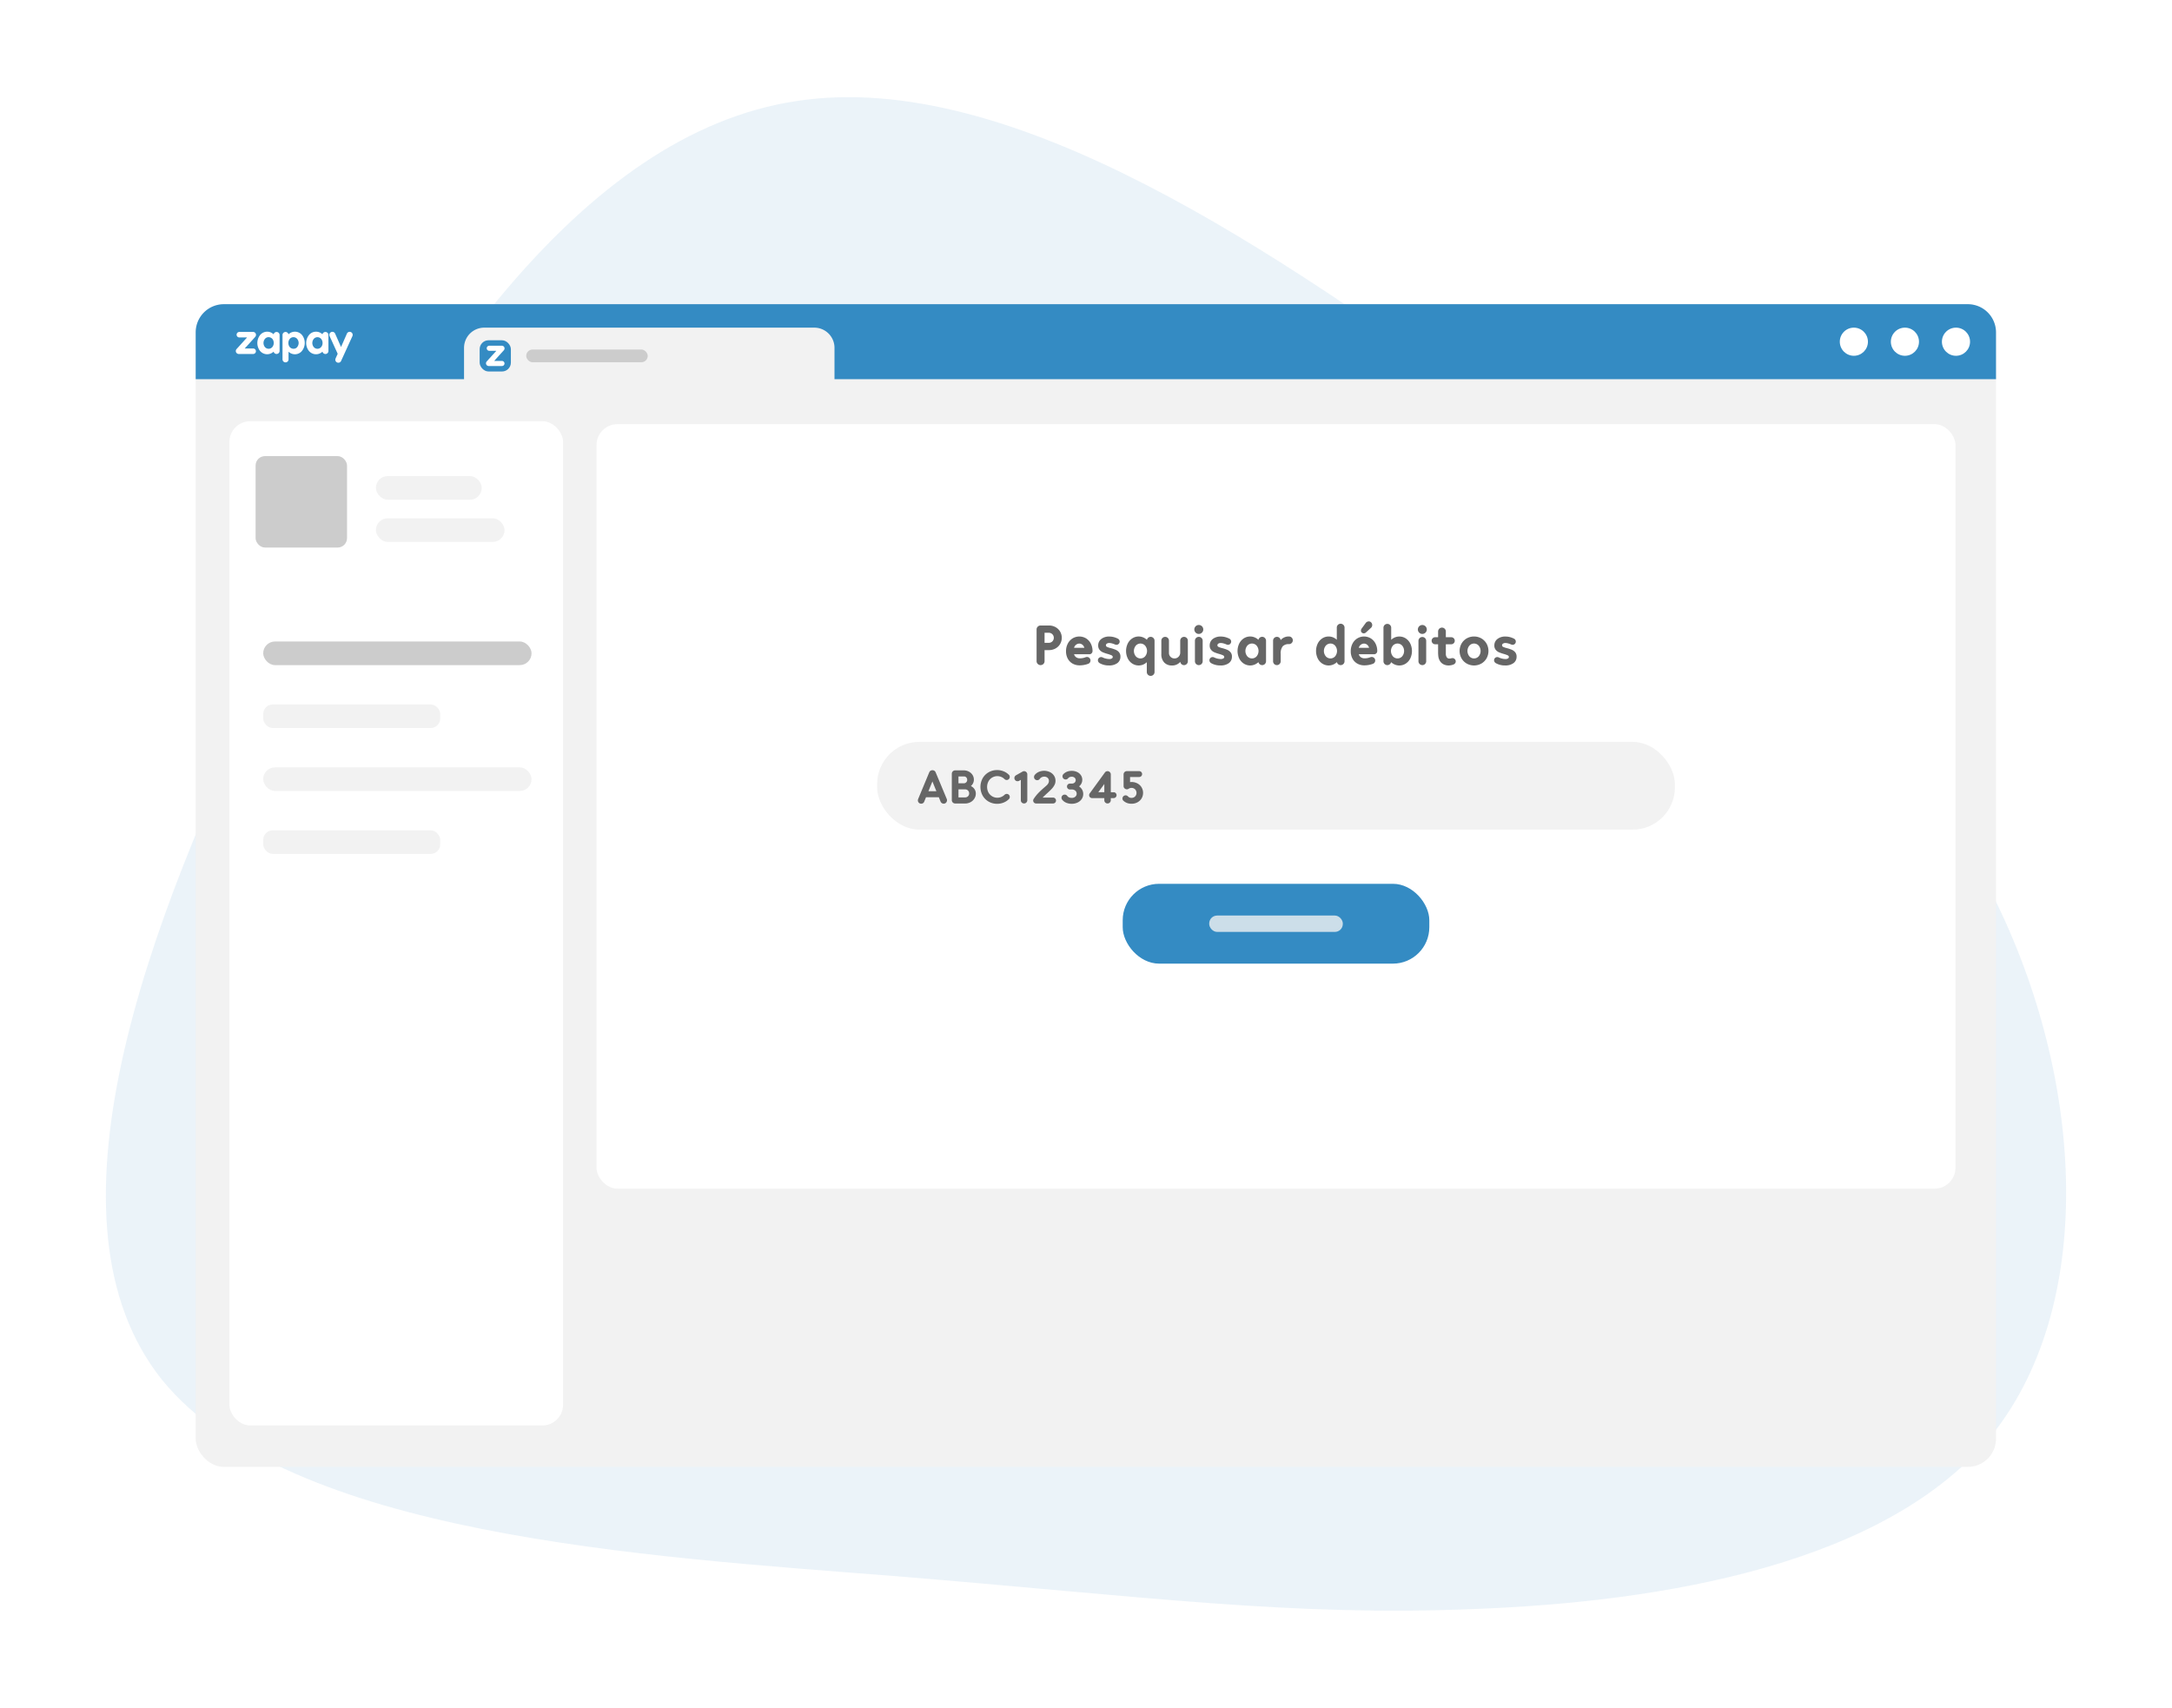 <svg xmlns="http://www.w3.org/2000/svg" width="468" height="368"><defs><style>.cls-1{fill:#fff}.cls-3{fill:#f2f2f2}.cls-4{fill:#348BC3}.cls-5{fill:#ccc}.cls-7{fill:#FFF}.cls-8{fill:#666}</style></defs><g id="ilustration_step_01" transform="translate(-1496.791 -1076.36)"><path id="Rectangle_664" d="M0 0h468v368H0z" class="cls-1" transform="translate(1496.791 1076.36)"/><g id="Group_553"><path id="Path_5225" fill="#348BC3" d="M1819.872 1165.327c47.232 34.485 84.872 63.1 105.431 102.236 20.434 39.4 23.632 88.929.93 117.708-22.858 28.382-71.741 36.277-111.722 37.793-39.7 1.65-71.033-2.687-124.723-7.076-54.1-4.26-130.831-8.705-158.138-42.368-26.9-33.792-4.374-96.8 24.662-155.415 29.44-58.741 65.389-113.084 112.119-120.075 46.449-7.124 103.804 32.841 151.441 67.197z" opacity=".1"/><rect id="Rectangle_665" width="387.911" height="250.526" class="cls-3" rx="6.061" transform="translate(1538.958 1141.91)"/><path id="Rectangle_666" d="M6.061 0H381.85a6.061 6.061 0 0 1 6.061 6.061v10.1H0v-10.1A6.061 6.061 0 0 1 6.061 0z" class="cls-4" transform="translate(1538.958 1141.91)"/><rect id="Rectangle_667" width="71.888" height="216.382" class="cls-1" rx="4.452" transform="translate(1546.228 1167.128)"/><rect id="Rectangle_668" width="22.808" height="5.091" class="cls-3" rx="2.546" transform="translate(1577.789 1178.947)"/><rect id="Rectangle_669" width="27.717" height="5.091" class="cls-3" rx="2.546" transform="translate(1577.789 1188.039)"/><rect id="Rectangle_670" width="57.821" height="5.091" class="cls-3" rx="2.546" transform="translate(1553.503 1241.708)"/><rect id="Rectangle_671" width="38.144" height="5.091" class="cls-3" rx="2.068" transform="translate(1553.503 1255.269)"/><rect id="Rectangle_672" width="38.144" height="5.091" class="cls-3" rx="2.068" transform="translate(1553.503 1228.147)"/><rect id="Rectangle_673" width="57.821" height="5.091" class="cls-5" rx="2.546" transform="translate(1553.503 1214.586)"/><rect id="Rectangle_674" width="292.812" height="164.732" class="cls-1" rx="4.508" transform="translate(1625.326 1167.755)"/><rect id="Rectangle_675" width="66.066" height="17.201" class="cls-4" rx="7.845" transform="translate(1738.699 1266.8)"/><rect id="Rectangle_676" width="28.79" height="3.528" fill="#f2f2f2" opacity=".8" rx="1.709" transform="translate(1757.337 1273.637)"/><rect id="Rectangle_677" width="171.893" height="18.911" class="cls-3" rx="9.106" transform="translate(1685.785 1236.216)"/><path id="Path_5226" d="M1672.251 1146.961h-71.121a4.351 4.351 0 0 0-4.352 4.351v7.815h79.822v-7.815a4.352 4.352 0 0 0-4.349-4.351z" class="cls-3"/><rect id="Rectangle_678" width="26.181" height="2.744" class="cls-5" rx="1.372" transform="translate(1610.176 1151.672)"/><rect id="Rectangle_679" width="6.728" height="6.728" class="cls-4" rx="1.916" transform="translate(1600.142 1149.68)"/><rect id="Rectangle_680" width="19.699" height="19.699" class="cls-5" rx="2.02" transform="translate(1551.865 1174.644)"/><path id="Path_5227" d="M1603.275 1154.137h1.647a.546.546 0 1 1 .006 1.091h-2.792a.588.588 0 0 1-.448-1.009l1.971-2.179.064-.072c-.032-.035-.072-.018-.106-.018h-1.4a.545.545 0 0 1-.319-.992.553.553 0 0 1 .324-.1c.889 0 1.777-.005 2.666 0a.577.577 0 0 1 .619.6.637.637 0 0 1-.184.409q-.987 1.089-1.972 2.179c-.022.028-.041.054-.076.091z" class="cls-1"/><g id="Group_549"><path id="Path_5228" d="m1570.274 1151.132.325-.738.929-2.118a.658.658 0 0 1 .638-.414.65.65 0 0 1 .594.472.7.7 0 0 1-.053.5q-.723 1.578-1.441 3.157-.482 1.059-.966 2.116a.651.651 0 0 1-.956.308.643.643 0 0 1-.243-.809c.131-.305.27-.607.411-.906a.2.2 0 0 0 0-.2q-.84-1.831-1.675-3.666a.657.657 0 0 1 .228-.874.645.645 0 0 1 .94.3c.245.544.484 1.091.725 1.638z" class="cls-1"/><path id="Path_5229" d="M1549.523 1151.45h1.789a.593.593 0 1 1 .007 1.185c-.458.005-.916 0-1.373 0h-1.66a.64.64 0 0 1-.488-1.1l2.142-2.367c.023-.024.045-.049.07-.078-.035-.038-.079-.02-.116-.02h-1.523a.585.585 0 0 1-.576-.429.591.591 0 0 1 .23-.649.6.6 0 0 1 .352-.107c.965 0 1.931-.006 2.9 0a.627.627 0 0 1 .673.657.7.7 0 0 1-.2.444q-1.072 1.182-2.143 2.366z" class="cls-1"/><path id="Path_5230" d="M1561.991 1148.715a1.987 1.987 0 0 0-2.98-.375c-.018.016-.032.039-.063.035l-.017-.046a.651.651 0 0 0-1.266.241v5.222a.65.65 0 1 0 1.3 0v-1.64l.08.066a1.973 1.973 0 0 0 2.694-.108 2.763 2.763 0 0 0 .252-3.395zm-1.039 2.241a.992.992 0 0 1-.976.55 1.057 1.057 0 0 1-.96-.734 1.316 1.316 0 0 1-.088-.472 1.393 1.393 0 0 1 .2-.775 1.041 1.041 0 0 1 1.793 0 1.356 1.356 0 0 1 .031 1.431z" class="cls-1"/><path id="Path_5231" d="M1557.036 1148.565a.652.652 0 0 0-1.269-.231l-.024.051-.08-.067a1.979 1.979 0 0 0-2.8.2 2.794 2.794 0 0 0-.279 3.1 2 2 0 0 0 3.118.551c.012-.01.022-.027.052-.011a.662.662 0 0 0 .113.223.652.652 0 0 0 1.166-.4c.005-.391 0-.781 0-1.172.004-.748.005-1.496.003-2.244zm-1.506 2.492a1.042 1.042 0 0 1-1.666.073 1.409 1.409 0 0 1 0-1.73 1 1 0 0 1 1.027-.36 1.088 1.088 0 0 1 .826.815 1.179 1.179 0 0 1 .057.367 1.387 1.387 0 0 1-.244.835z" class="cls-1"/><path id="Path_5232" d="M1567.554 1148.519a.611.611 0 0 0-.367-.564.659.659 0 0 0-.919.433l-.077-.064a1.972 1.972 0 0 0-2.7.086 2.768 2.768 0 0 0-.315 3.318 1.991 1.991 0 0 0 3.045.45.4.4 0 0 1 .05-.034c.018.044.032.083.05.12a.652.652 0 0 0 .738.354.643.643 0 0 0 .5-.61q-.001-1.745-.005-3.489zm-1.525 2.571a1.042 1.042 0 0 1-1.69-.021 1.42 1.42 0 0 1-.006-1.6 1.044 1.044 0 0 1 1.727.012 1.329 1.329 0 0 1 .232.787 1.3 1.3 0 0 1-.263.822z" class="cls-1"/></g><g id="Group_550"><circle id="Ellipse_308" cx="3.031" cy="3.031" r="3.031" class="cls-7" transform="translate(1893.212 1146.961)"/><circle id="Ellipse_309" cx="3.031" cy="3.031" r="3.031" class="cls-7" transform="translate(1904.213 1146.961)"/><circle id="Ellipse_310" cx="3.031" cy="3.031" r="3.031" class="cls-7" transform="translate(1915.214 1146.961)"/></g><g id="Group_551"><path id="Path_5233" d="M1724.2 1211.48a2.624 2.624 0 0 1 1 .946 2.682 2.682 0 0 1 0 2.729 2.62 2.62 0 0 1-1 .947 2.873 2.873 0 0 1-1.389.341h-.948v2.375a.837.837 0 0 1-.246.606.861.861 0 0 1-1.219 0 .827.827 0 0 1-.253-.606V1212a.821.821 0 0 1 .253-.612.834.834 0 0 1 .606-.246h1.807a2.871 2.871 0 0 1 1.389.338zm-.663 3.087a1.1 1.1 0 0 0 0-1.552 1.1 1.1 0 0 0-.79-.31h-.884v2.172h.884a1.094 1.094 0 0 0 .791-.31z" class="cls-8"/><path id="Path_5234" d="M1727.889 1219.343a2.656 2.656 0 0 1-1.035-1.074 3.317 3.317 0 0 1-.367-1.585 3.478 3.478 0 0 1 .379-1.636 2.836 2.836 0 0 1 1.036-1.131 2.808 2.808 0 0 1 2.924.013 2.834 2.834 0 0 1 1.01 1.13 3.475 3.475 0 0 1 .361 1.585.677.677 0 0 1-.2.487.657.657 0 0 1-.492.208h-3.285a1.186 1.186 0 0 0 .449.645 1.405 1.405 0 0 0 .827.226 3.246 3.246 0 0 0 1.226-.239 1.064 1.064 0 0 1 .277-.051.754.754 0 0 1 .759.759.751.751 0 0 1-.14.447.716.716 0 0 1-.366.272 5.253 5.253 0 0 1-1.819.329 3.044 3.044 0 0 1-1.544-.385zm2.539-3.392a1.13 1.13 0 0 0-.4-.657 1.069 1.069 0 0 0-.682-.253 1.145 1.145 0 0 0-.7.253 1.1 1.1 0 0 0-.424.657z" class="cls-8"/><path id="Path_5235" d="M1733.7 1219.235a.791.791 0 0 1-.246-.259.673.673 0 0 1 .106-.827.671.671 0 0 1 .493-.2.625.625 0 0 1 .278.051 3.536 3.536 0 0 0 1.465.366 1.107 1.107 0 0 0 .543-.113.378.378 0 0 0 .215-.316.4.4 0 0 0-.252-.366 5.986 5.986 0 0 0-.834-.3 8.407 8.407 0 0 1-1.042-.354 1.881 1.881 0 0 1-.707-.531 1.4 1.4 0 0 1-.3-.934 1.713 1.713 0 0 1 .656-1.4 2.672 2.672 0 0 1 1.731-.531 3.784 3.784 0 0 1 .947.114 4.514 4.514 0 0 1 .9.341.7.7 0 0 1 .284.258.687.687 0 0 1 .108.373.673.673 0 0 1-.2.486.657.657 0 0 1-.492.209.757.757 0 0 1-.291-.063 4.49 4.49 0 0 0-.675-.24 2.31 2.31 0 0 0-.575-.088.918.918 0 0 0-.531.138.415.415 0 0 0-.2.354.385.385 0 0 0 .252.353 4.15 4.15 0 0 0 .809.266 8.454 8.454 0 0 1 1.054.353 1.945 1.945 0 0 1 .714.531 1.407 1.407 0 0 1 .3.947 1.663 1.663 0 0 1-.65 1.383 2.931 2.931 0 0 1-1.85.512 3.884 3.884 0 0 1-2.01-.513z" class="cls-8"/><path id="Path_5236" d="M1745.314 1213.835a.8.8 0 0 1 .246.587v6.77a.834.834 0 0 1-1.667 0v-2.146a2.53 2.53 0 0 1-.8.523 2.537 2.537 0 0 1-2.324-.221 2.785 2.785 0 0 1-.985-1.117 3.718 3.718 0 0 1 0-3.2 2.808 2.808 0 0 1 .985-1.118 2.523 2.523 0 0 1 2.33-.214 2.7 2.7 0 0 1 .821.53.835.835 0 0 1 .809-.644.8.8 0 0 1 .585.25zm-1.781 3.947a1.813 1.813 0 0 0 0-2.3 1.337 1.337 0 0 0-2.008 0 1.813 1.813 0 0 0 0 2.3 1.335 1.335 0 0 0 2.008 0z" class="cls-8"/><path id="Path_5237" d="M1752.494 1213.828a.79.79 0 0 1 .24.582v4.446a.818.818 0 0 1-1.629.114 2.231 2.231 0 0 1-1.806.783 2.171 2.171 0 0 1-1.662-.651 2.542 2.542 0 0 1-.612-1.812v-2.88a.821.821 0 1 1 1.643 0v2.6a1.168 1.168 0 0 0 1.2 1.225 1.163 1.163 0 0 0 .872-.367 1.256 1.256 0 0 0 .353-.909v-2.551a.822.822 0 0 1 1.4-.582z" class="cls-8"/><path id="Path_5238" d="M1754.427 1212.686a.964.964 0 1 1 .67.271.922.922 0 0 1-.67-.271zm.083 6.745a.8.8 0 0 1-.247-.587v-4.422a.834.834 0 0 1 1.668 0v4.422a.831.831 0 0 1-1.421.587z" class="cls-8"/><path id="Path_5239" d="M1757.725 1219.235a.791.791 0 0 1-.246-.259.673.673 0 0 1 .106-.827.671.671 0 0 1 .493-.2.625.625 0 0 1 .278.051 3.537 3.537 0 0 0 1.465.366 1.1 1.1 0 0 0 .543-.113.381.381 0 0 0 .216-.316.4.4 0 0 0-.253-.366 5.992 5.992 0 0 0-.834-.3 8.407 8.407 0 0 1-1.042-.354 1.881 1.881 0 0 1-.707-.531 1.4 1.4 0 0 1-.3-.934 1.713 1.713 0 0 1 .656-1.4 2.673 2.673 0 0 1 1.731-.531 3.784 3.784 0 0 1 .947.114 4.514 4.514 0 0 1 .9.341.7.7 0 0 1 .284.258.687.687 0 0 1 .108.373.673.673 0 0 1-.2.486.655.655 0 0 1-.492.209.757.757 0 0 1-.291-.063 4.5 4.5 0 0 0-.675-.24 2.31 2.31 0 0 0-.575-.088.918.918 0 0 0-.531.138.415.415 0 0 0-.2.354.385.385 0 0 0 .252.353 4.15 4.15 0 0 0 .809.266 8.454 8.454 0 0 1 1.054.353 1.945 1.945 0 0 1 .714.531 1.407 1.407 0 0 1 .3.947 1.663 1.663 0 0 1-.65 1.383 2.931 2.931 0 0 1-1.85.512 3.884 3.884 0 0 1-2.01-.513z" class="cls-8"/><path id="Path_5240" d="M1769.338 1213.835a.8.8 0 0 1 .246.587v4.422a.831.831 0 0 1-1.641.189 2.77 2.77 0 0 1-.822.531 2.524 2.524 0 0 1-2.33-.216 2.785 2.785 0 0 1-.985-1.117 3.716 3.716 0 0 1 0-3.2 2.808 2.808 0 0 1 .985-1.118 2.522 2.522 0 0 1 2.33-.214 2.711 2.711 0 0 1 .822.53.827.827 0 0 1 1.4-.4zm-1.781 3.947a1.813 1.813 0 0 0 0-2.3 1.337 1.337 0 0 0-2.008 0 1.817 1.817 0 0 0 0 2.3 1.335 1.335 0 0 0 2.008 0z" class="cls-8"/><path id="Path_5241" d="M1775.117 1213.753a.821.821 0 0 1-.58 1.4 1.762 1.762 0 0 0-1.365.473 2.465 2.465 0 0 0-.429 1.649v1.579a.8.8 0 0 1-.24.575.783.783 0 0 1-.581.246.818.818 0 0 1-.821-.821v-4.446a.816.816 0 0 1 .821-.821.8.8 0 0 1 .808.707 2.232 2.232 0 0 1 1.807-.783.789.789 0 0 1 .58.242z" class="cls-8"/><path id="Path_5242" d="M1786.251 1211.006a.8.8 0 0 1 .246.587v7.251a.831.831 0 0 1-1.641.189 2.771 2.771 0 0 1-.822.531 2.524 2.524 0 0 1-2.33-.216 2.785 2.785 0 0 1-.985-1.117 3.718 3.718 0 0 1 0-3.2 2.808 2.808 0 0 1 .985-1.118 2.478 2.478 0 0 1 1.37-.4 2.491 2.491 0 0 1 1.756.708v-2.628a.83.83 0 0 1 1.421-.587zm-1.781 6.776a1.813 1.813 0 0 0 0-2.3 1.337 1.337 0 0 0-2.008 0 1.816 1.816 0 0 0 0 2.3 1.335 1.335 0 0 0 2.008 0z" class="cls-8"/><path id="Path_5243" d="M1789.239 1219.343a2.656 2.656 0 0 1-1.035-1.074 3.317 3.317 0 0 1-.367-1.585 3.478 3.478 0 0 1 .379-1.636 2.836 2.836 0 0 1 1.036-1.131 2.808 2.808 0 0 1 2.924.013 2.833 2.833 0 0 1 1.01 1.13 3.475 3.475 0 0 1 .361 1.585.677.677 0 0 1-.2.487.658.658 0 0 1-.492.208h-3.285a1.181 1.181 0 0 0 .449.645 1.405 1.405 0 0 0 .827.226 3.245 3.245 0 0 0 1.226-.239 1.065 1.065 0 0 1 .277-.051.754.754 0 0 1 .759.759.751.751 0 0 1-.14.447.716.716 0 0 1-.366.272 5.257 5.257 0 0 1-1.819.329 3.042 3.042 0 0 1-1.544-.385zm2.539-3.392a1.13 1.13 0 0 0-.4-.657 1.069 1.069 0 0 0-.682-.253 1.145 1.145 0 0 0-.7.253 1.1 1.1 0 0 0-.424.657zm-1.548-3.272a.54.54 0 0 1-.195-.454.742.742 0 0 1 .151-.43l.822-1.124a.864.864 0 0 1 .707-.416.7.7 0 0 1 .524.226.8.8 0 0 1 .221.582.778.778 0 0 1-.278.594l-1.073.985a.7.7 0 0 1-.467.189.665.665 0 0 1-.412-.152z" class="cls-8"/><path id="Path_5244" d="M1799.679 1213.917a2.808 2.808 0 0 1 .985 1.118 3.725 3.725 0 0 1 0 3.2 2.785 2.785 0 0 1-.985 1.117 2.526 2.526 0 0 1-2.331.216 2.751 2.751 0 0 1-.82-.531.807.807 0 0 1-.292.46.833.833 0 0 1-1.351-.649v-7.251a.834.834 0 0 1 1.667 0v2.628a2.5 2.5 0 0 1 1.756-.708 2.481 2.481 0 0 1 1.371.4zm-.758 3.865a1.813 1.813 0 0 0 0-2.3 1.337 1.337 0 0 0-2.008 0 1.813 1.813 0 0 0 0 2.3 1.335 1.335 0 0 0 2.008 0z" class="cls-8"/><path id="Path_5245" d="M1802.59 1212.686a.962.962 0 1 1 .669.271.919.919 0 0 1-.669-.271zm.082 6.745a.8.8 0 0 1-.246-.587v-4.422a.834.834 0 0 1 1.667 0v4.422a.831.831 0 0 1-1.421.587z" class="cls-8"/><path id="Path_5246" d="M1810.314 1219.292a.868.868 0 0 1-.386.272 2.818 2.818 0 0 1-1.011.189 2.373 2.373 0 0 1-1.13-.272 1.915 1.915 0 0 1-.8-.814 2.457 2.457 0 0 1-.272-.809 8.032 8.032 0 0 1-.057-1.074v-1.6h-.606a.759.759 0 1 1 0-1.517h.606v-1.238a.836.836 0 0 1 1.428-.587.815.815 0 0 1 .24.587v1.238h1.136a.759.759 0 1 1 0 1.517h-1.136v2.021a1.3 1.3 0 0 0 .227.82.63.63 0 0 0 .543.24 1.526 1.526 0 0 0 .455-.075 1.054 1.054 0 0 1 .189-.025.7.7 0 0 1 .506.208.685.685 0 0 1 .215.511.651.651 0 0 1-.147.408z" class="cls-8"/><path id="Path_5247" d="M1812.834 1219.348a3 3 0 0 1-1.125-1.117 3.27 3.27 0 0 1 0-3.2 3.026 3.026 0 0 1 1.125-1.118 3.237 3.237 0 0 1 3.132 0 3.022 3.022 0 0 1 1.124 1.118 3.27 3.27 0 0 1 0 3.2 3 3 0 0 1-1.124 1.117 3.23 3.23 0 0 1-3.132 0zm2.57-1.566a1.813 1.813 0 0 0 0-2.3 1.337 1.337 0 0 0-2.008 0 1.813 1.813 0 0 0 0 2.3 1.335 1.335 0 0 0 2.008 0z" class="cls-8"/><path id="Path_5248" d="M1819.061 1219.235a.8.8 0 0 1-.247-.259.663.663 0 0 1-.095-.347.654.654 0 0 1 .2-.48.671.671 0 0 1 .493-.2.625.625 0 0 1 .278.051 3.537 3.537 0 0 0 1.465.366 1.107 1.107 0 0 0 .543-.113.378.378 0 0 0 .215-.316.4.4 0 0 0-.253-.366 5.914 5.914 0 0 0-.833-.3 8.414 8.414 0 0 1-1.042-.354 1.881 1.881 0 0 1-.707-.531 1.4 1.4 0 0 1-.3-.934 1.713 1.713 0 0 1 .656-1.4 2.67 2.67 0 0 1 1.731-.531 3.784 3.784 0 0 1 .947.114 4.54 4.54 0 0 1 .9.341.7.7 0 0 1 .284.258.686.686 0 0 1 .107.373.672.672 0 0 1-.2.486.657.657 0 0 1-.493.209.756.756 0 0 1-.29-.063 4.5 4.5 0 0 0-.675-.24 2.31 2.31 0 0 0-.575-.088.918.918 0 0 0-.531.138.415.415 0 0 0-.2.354.385.385 0 0 0 .251.353 4.193 4.193 0 0 0 .81.266 8.451 8.451 0 0 1 1.054.353 1.952 1.952 0 0 1 .714.531 1.407 1.407 0 0 1 .3.947 1.663 1.663 0 0 1-.65 1.383 2.931 2.931 0 0 1-1.85.512 3.884 3.884 0 0 1-2.007-.513z" class="cls-8"/></g><g id="Group_552"><path id="Path_5249" d="M1700.842 1248.807a.74.74 0 0 1-.12.4.709.709 0 0 1-.323.274.59.59 0 0 1-.264.053.712.712 0 0 1-.406-.122.689.689 0 0 1-.269-.321l-.38-.94h-2.766l-.38.94a.645.645 0 0 1-.264.332.73.73 0 0 1-.391.111.687.687 0 0 1-.512-.211.7.7 0 0 1-.2-.507.887.887 0 0 1 .052-.274l2.4-5.775a.722.722 0 0 1 .274-.327.79.79 0 0 1 .824 0 .729.729 0 0 1 .274.327l2.407 5.775a.589.589 0 0 1 .044.265zm-2.29-1.963-.855-2.1-.856 2.1z" class="cls-8"/><path id="Path_5250" d="M1706.765 1246.4a1.7 1.7 0 0 1 .285.971 1.962 1.962 0 0 1-.307 1.062 2.193 2.193 0 0 1-.833.776 2.4 2.4 0 0 1-1.161.285h-2.154a.721.721 0 0 1-.718-.718v-5.7a.722.722 0 0 1 .718-.719h1.858a2.32 2.32 0 0 1 1.082.26 2.039 2.039 0 0 1 .8.717 1.843 1.843 0 0 1 .295 1.019 1.752 1.752 0 0 1-.168.771 1.9 1.9 0 0 1-.475.611 1.961 1.961 0 0 1 .778.665zm-3.452-2.733v1.477h1.14a.726.726 0 0 0 .522-.206.71.71 0 0 0 .217-.543.743.743 0 0 0-.19-.517.637.637 0 0 0-.5-.211zm2.043 4.28a.8.8 0 0 0 .258-.618.846.846 0 0 0-.248-.627.834.834 0 0 0-.617-.248h-1.436v1.73h1.436a.867.867 0 0 0 .607-.237z" class="cls-8"/><path id="Path_5251" d="M1709.826 1249.093a3.433 3.433 0 0 1-1.3-1.294 3.9 3.9 0 0 1 0-3.747 3.437 3.437 0 0 1 1.3-1.293 3.622 3.622 0 0 1 1.816-.465 3.693 3.693 0 0 1 1.377.259 3.433 3.433 0 0 1 1.146.745.606.606 0 0 1 .2.474.639.639 0 0 1-.19.459.627.627 0 0 1-.465.2.691.691 0 0 1-.474-.19 2.152 2.152 0 0 0-.7-.47 2.187 2.187 0 0 0-2.76.955 2.6 2.6 0 0 0 0 2.407 2.2 2.2 0 0 0 3.463.486.687.687 0 0 1 .474-.19.649.649 0 0 1 .655.654.609.609 0 0 1-.2.475 3.443 3.443 0 0 1-1.146.744 3.674 3.674 0 0 1-1.377.259 3.633 3.633 0 0 1-1.819-.468z" class="cls-8"/><path id="Path_5252" d="M1717.938 1242.733a.665.665 0 0 1 .206.491v5.573a.7.7 0 0 1-1.193.491.678.678 0 0 1-.2-.491v-4.4l-.369.211a.625.625 0 0 1-.338.084.693.693 0 0 1-.348-.089.6.6 0 0 1-.243-.259.647.647 0 0 1 0-.675.706.706 0 0 1 .253-.253l1.384-.781a.588.588 0 0 1 .358-.106.667.667 0 0 1 .49.204z" class="cls-8"/><path id="Path_5253" d="M1724.144 1248.412a.634.634 0 0 1-.448 1.082h-3.653a.632.632 0 0 1-.633-.633.648.648 0 0 1 .127-.381 9.054 9.054 0 0 1 1.04-1.3q.511-.517 1.166-1.087c.275-.232.479-.414.613-.544a1.732 1.732 0 0 0 .322-.423 1.05 1.05 0 0 0 .121-.5.83.83 0 0 0-.295-.676 1.086 1.086 0 0 0-.708-.242 1.23 1.23 0 0 0-.544.126 1.145 1.145 0 0 0-.427.36.642.642 0 0 1-.232.205.685.685 0 0 1-.8-.121.673.673 0 0 1-.2-.5.722.722 0 0 1 .158-.443 2.329 2.329 0 0 1 .892-.661 2.909 2.909 0 0 1 2.322.032 2.216 2.216 0 0 1 .908.749 1.987 1.987 0 0 1 .344 1.167 1.909 1.909 0 0 1-.233.918 3.745 3.745 0 0 1-.586.808c-.236.251-.557.561-.965.934q-.656.591-.982.94h2.248a.6.6 0 0 1 .445.19z" class="cls-8"/><path id="Path_5254" d="M1726.525 1249.33a2.156 2.156 0 0 1-.855-.639.659.659 0 0 1-.158-.433.647.647 0 0 1 .2-.48.672.672 0 0 1 .486-.195.653.653 0 0 1 .311.074.681.681 0 0 1 .238.2.938.938 0 0 0 .4.322 1.383 1.383 0 0 0 .56.11 1.16 1.16 0 0 0 .775-.253.862.862 0 0 0 0-1.309 1.161 1.161 0 0 0-.775-.254h-.38a.633.633 0 1 1 0-1.266h.38a.923.923 0 0 0 .627-.206.716.716 0 0 0 0-1.066.923.923 0 0 0-.627-.206 1.142 1.142 0 0 0-.444.084.742.742 0 0 0-.317.243.724.724 0 0 1-.236.19.642.642 0 0 1-.3.074.685.685 0 0 1-.686-.686.688.688 0 0 1 .179-.454 2.214 2.214 0 0 1 .777-.528 2.681 2.681 0 0 1 1.029-.19 2.639 2.639 0 0 1 1.182.254 1.99 1.99 0 0 1 .807.691 1.725 1.725 0 0 1 .29.977 1.77 1.77 0 0 1-.7 1.424 2.029 2.029 0 0 1 .67.713 1.945 1.945 0 0 1-.078 1.995 2.2 2.2 0 0 1-.883.76 2.864 2.864 0 0 1-1.292.28 2.971 2.971 0 0 1-1.18-.226z" class="cls-8"/><path id="Path_5255" d="M1737.192 1247.251a.633.633 0 0 1-.448 1.081h-.613v.465a.7.7 0 0 1-1.192.491.677.677 0 0 1-.2-.491v-.465h-2.64a.632.632 0 0 1-.634-.633.674.674 0 0 1 .138-.4l3.24-4.455a.692.692 0 0 1 .249-.232.7.7 0 0 1 .342-.084.7.7 0 0 1 .7.7v3.842h.613a.6.6 0 0 1 .445.181zm-2.453-.185v-1.774l-1.3 1.774z" class="cls-8"/><path id="Path_5256" d="M1739.656 1249.393a2.384 2.384 0 0 1-.791-.48.621.621 0 0 1-.222-.5.687.687 0 0 1 .676-.676.686.686 0 0 1 .5.211 1 1 0 0 0 .781.338 1.051 1.051 0 0 0 .765-.306 1.11 1.11 0 0 0 0-1.541 1.107 1.107 0 0 0-1.368-.127.712.712 0 0 1-.4.127.7.7 0 0 1-.491-.2.649.649 0 0 1-.217-.495v-2.523a.7.7 0 0 1 .7-.7h2.66a.634.634 0 0 1 .449 1.081.61.61 0 0 1-.449.185h-1.964v1.1c.142-.015.246-.022.318-.022a2.641 2.641 0 0 1 1.255.3 2.306 2.306 0 0 1 .9.834 2.359 2.359 0 0 1 0 2.417 2.32 2.32 0 0 1-.9.834 2.641 2.641 0 0 1-1.255.3 2.7 2.7 0 0 1-.947-.157z" class="cls-8"/></g></g></g></svg>